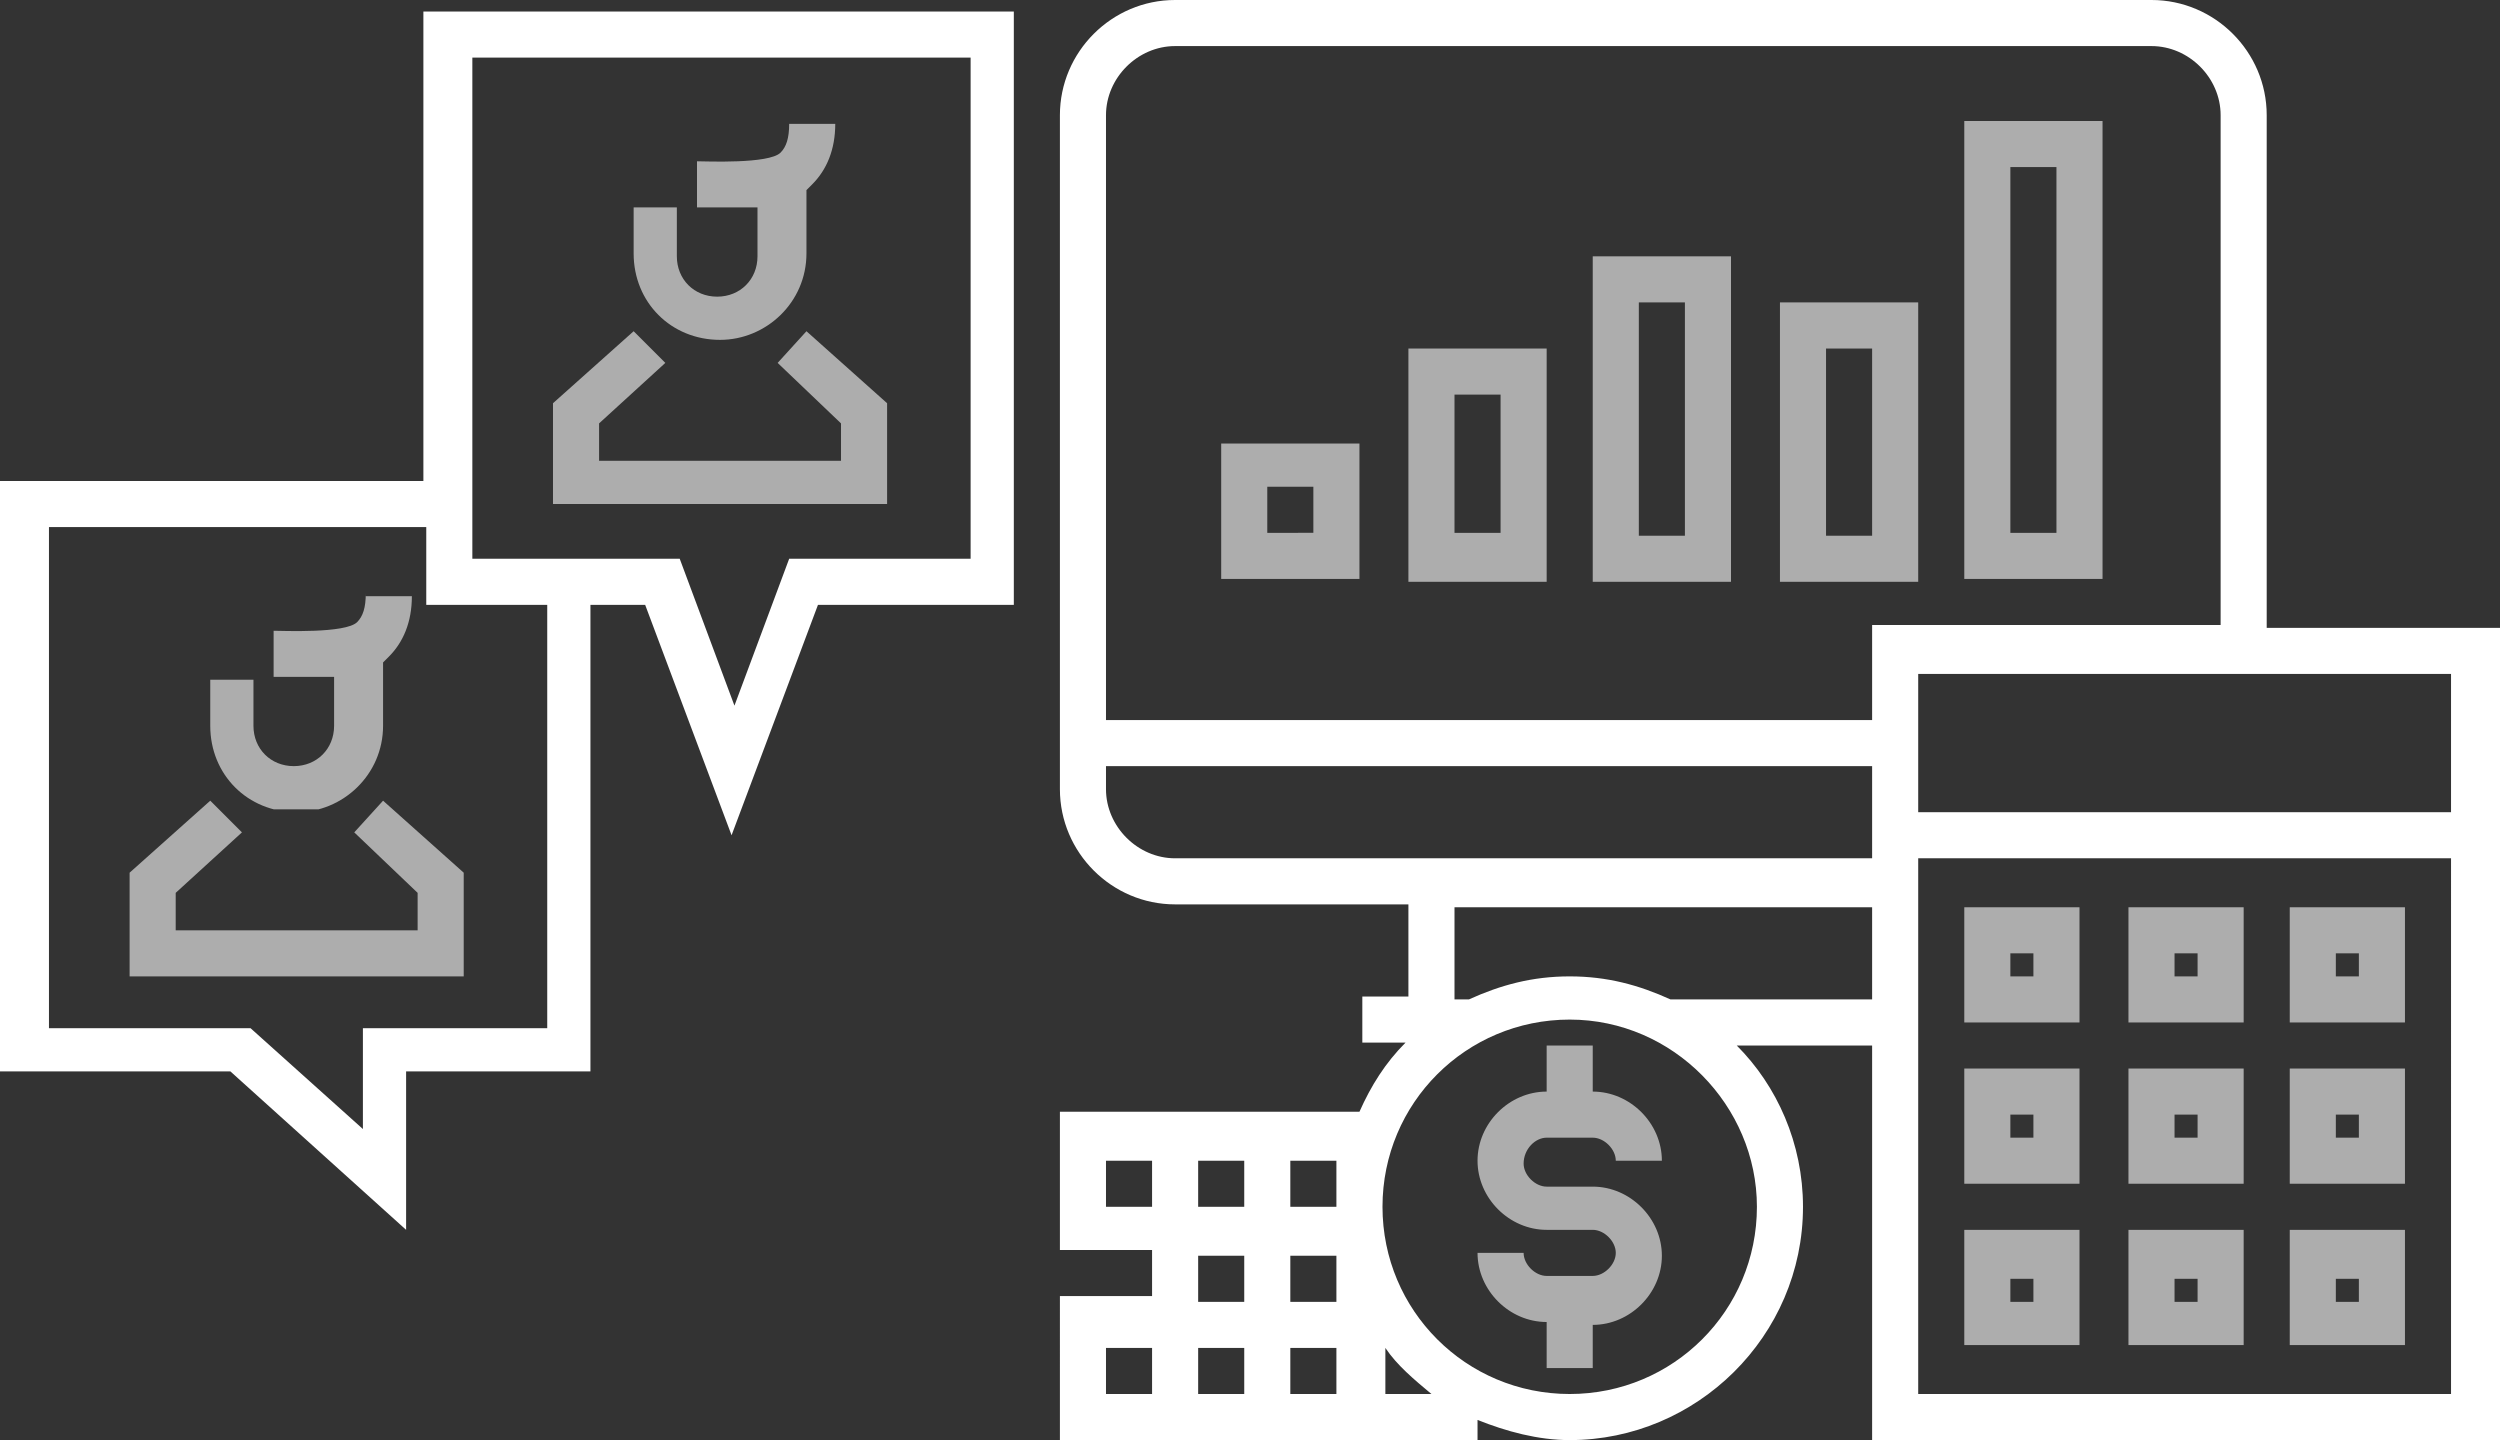 <?xml version="1.0" encoding="utf-8"?>
<!-- Generator: Adobe Illustrator 19.1.0, SVG Export Plug-In . SVG Version: 6.00 Build 0)  -->
<svg version="1.1" id="Layer_1" xmlns="http://www.w3.org/2000/svg" xmlns:xlink="http://www.w3.org/1999/xlink" x="0px" y="0px"
	 viewBox="0 0 86.8 50" style="enable-background:new 0 0 86.8 50;" xml:space="preserve">
<rect x="0" y="0" width="86.8" height="50" fill="#333333" stroke="none"/>
<style type="text/css">
	.st0{clip-path:url(#SVGID_2_);}
	.st1{opacity:0.6;clip-path:url(#SVGID_4_);}
	.st2{clip-path:url(#SVGID_6_);fill:#FFFFFF;}
	.st3{clip-path:url(#SVGID_8_);fill:#FFFFFF;}
	.st4{clip-path:url(#SVGID_10_);fill:#FFFFFF;}
	.st5{clip-path:url(#SVGID_12_);fill:#FFFFFF;}
	.st6{clip-path:url(#SVGID_2_);fill:#FFFFFF;}
	.st7{clip-path:url(#SVGID_14_);fill:#FFFFFF;}
	.st8{opacity:0.6;clip-path:url(#SVGID_14_);}
	.st9{clip-path:url(#SVGID_16_);fill:#FFFFFF;}
	.st10{clip-path:url(#SVGID_18_);fill:#FFFFFF;}
	.st11{clip-path:url(#SVGID_20_);fill:#FFFFFF;}
	.st12{clip-path:url(#SVGID_22_);fill:#FFFFFF;}
	.st13{clip-path:url(#SVGID_24_);fill:#FFFFFF;}
	.st14{clip-path:url(#SVGID_26_);fill:#FFFFFF;}
	.st15{clip-path:url(#SVGID_28_);fill:#FFFFFF;}
	.st16{clip-path:url(#SVGID_30_);fill:#FFFFFF;}
	.st17{clip-path:url(#SVGID_32_);fill:#FFFFFF;}
	.st18{clip-path:url(#SVGID_34_);fill:#FFFFFF;}
	.st19{clip-path:url(#SVGID_36_);fill:#FFFFFF;}
	.st20{clip-path:url(#SVGID_38_);fill:#FFFFFF;}
	.st21{clip-path:url(#SVGID_40_);fill:#FFFFFF;}
	.st22{clip-path:url(#SVGID_42_);fill:#FFFFFF;}
	.st23{clip-path:url(#SVGID_44_);fill:#FFFFFF;}
</style>
<g>
	<defs>
		<rect id="SVGID_1_" width="86.8" height="50"/>
	</defs>
	<clipPath id="SVGID_2_">
		<use xlink:href="#SVGID_1_"  style="overflow:visible;"/>
	</clipPath>
	<g class="st0">
		<defs>
			<rect id="SVGID_3_" width="86.8" height="50"/>
		</defs>
		<clipPath id="SVGID_4_">
			<use xlink:href="#SVGID_3_"  style="overflow:visible;"/>
		</clipPath>
		<g class="st1">
			<g>
				<defs>
					<rect id="SVGID_5_" x="4.5" y="27.8" width="11.6" height="6.1"/>
				</defs>
				<clipPath id="SVGID_6_">
					<use xlink:href="#SVGID_5_"  style="overflow:visible;"/>
				</clipPath>
				<polygon class="st2" points="13.3,27.8 12.3,28.9 14.5,31 14.5,32.3 6.1,32.3 6.1,31 8.4,28.9 7.3,27.8 4.5,30.3 4.5,33.9 
					16.1,33.9 16.1,30.3 				"/>
			</g>
		</g>
		<g class="st1">
			<g>
				<defs>
					<rect id="SVGID_7_" x="7.3" y="20.6" width="7" height="7.5"/>
				</defs>
				<clipPath id="SVGID_8_">
					<use xlink:href="#SVGID_7_"  style="overflow:visible;"/>
				</clipPath>
				<path class="st3" d="M12.7,20.6c0,0.5-0.1,0.8-0.3,1C12,22,9.8,21.9,9.5,21.9v1.6c0.2,0,1.9,0,2.1,0v1.7c0,0.8-0.6,1.4-1.4,1.4
					h0c-0.8,0-1.4-0.6-1.4-1.4v-1.6H7.3v1.6c0,1.7,1.3,3,3,3h0c1.6,0,3-1.3,3-3v-2.2c0.1-0.1,0.1-0.1,0.2-0.2
					c0.5-0.5,0.8-1.2,0.8-2.1H12.7z"/>
			</g>
		</g>
		<g class="st1">
			<g>
				<defs>
					<rect id="SVGID_9_" x="19.2" y="11.5" width="11.6" height="6.1"/>
				</defs>
				<clipPath id="SVGID_10_">
					<use xlink:href="#SVGID_9_"  style="overflow:visible;"/>
				</clipPath>
				<polygon class="st4" points="28,11.5 27,12.6 29.2,14.7 29.2,16 20.8,16 20.8,14.7 23.1,12.6 22,11.5 19.2,14 19.2,17.5 
					30.8,17.5 30.8,14 				"/>
			</g>
		</g>
		<g class="st1">
			<g>
				<defs>
					<rect id="SVGID_11_" x="22" y="4.3" width="7" height="7.5"/>
				</defs>
				<clipPath id="SVGID_12_">
					<use xlink:href="#SVGID_11_"  style="overflow:visible;"/>
				</clipPath>
				<path class="st5" d="M27.4,4.3c0,0.5-0.1,0.8-0.3,1c-0.4,0.4-2.6,0.3-2.9,0.3v1.6c0.2,0,1.9,0,2.1,0v1.7c0,0.8-0.6,1.4-1.4,1.4
					h0c-0.8,0-1.4-0.6-1.4-1.4V7.2H22v1.6c0,1.7,1.3,3,3,3h0c1.6,0,3-1.3,3-3V6.6c0.1-0.1,0.1-0.1,0.2-0.2c0.5-0.5,0.8-1.2,0.8-2.1
					H27.4z"/>
			</g>
		</g>
	</g>
	<path class="st6" d="M1.6,18.3h13.2V21h4.2v14.7h-6.4v3.5l-3.9-3.5h-7V18.3z M16.3,2h17.4v17.4h-6.3l-1.9,5.1l-1.9-5.1h-7.2V2z
		 M14.7,0.4v16.3H0v20.5h8l6.1,5.5v-5.5h6.4V21h1.9l3,8l3-8h1h0.2h5.6V0.4H14.7z"/>
	<g class="st0">
		<defs>
			<rect id="SVGID_13_" width="86.8" height="50"/>
		</defs>
		<clipPath id="SVGID_14_">
			<use xlink:href="#SVGID_13_"  style="overflow:visible;"/>
		</clipPath>
		<path class="st7" d="M78.7,21.8V4c0-2.2-1.8-4-4-4H40.8c-2.2,0-4,1.8-4,4v23.4c0,2.2,1.8,4,4,4h8.1v3.2h-1.6v1.6h1.5
			c-0.7,0.7-1.2,1.5-1.6,2.4H36.8v4.8H40v1.6h-3.2V50h14.5v-0.7c1,0.4,2.1,0.7,3.2,0.7c4.4,0,8.1-3.6,8.1-8.1c0-2.2-0.9-4.2-2.3-5.6
			H65V50h21.8V21.8H78.7z M40,48.4h-1.6v-1.6H40V48.4z M40,41.9h-1.6v-1.6H40V41.9z M43.2,48.4h-1.6v-1.6h1.6V48.4z M43.2,45.2h-1.6
			v-1.6h1.6V45.2z M43.2,41.9h-1.6v-1.6h1.6V41.9z M46.4,48.4h-1.6v-1.6h1.6V48.4z M46.4,45.2h-1.6v-1.6h1.6V45.2z M46.4,41.9h-1.6
			v-1.6h1.6V41.9z M49.7,48.4h-1.6v-1.6v0C48.5,47.4,49.1,47.9,49.7,48.4L49.7,48.4z M61,41.9c0,3.6-2.9,6.5-6.5,6.5
			s-6.5-2.9-6.5-6.5c0-3.6,2.9-6.5,6.5-6.5S61,38.4,61,41.9 M65,34.7h-7c-1.1-0.5-2.2-0.8-3.5-0.8c-1.3,0-2.4,0.3-3.5,0.8h-0.5v-3.2
			H65V34.7z M65,29.8H40.8c-1.3,0-2.4-1.1-2.4-2.4v-0.8H65V29.8z M65,25H38.4V4c0-1.3,1.1-2.4,2.4-2.4h33.9c1.3,0,2.4,1.1,2.4,2.4
			v17.7H65V25z M85.2,48.4H66.6V29.8h18.5V48.4z M85.2,28.2H66.6v-4.8h18.5V28.2z"/>
		<g class="st8">
			<g>
				<defs>
					<rect id="SVGID_15_" x="68.2" y="31.5" width="4" height="4"/>
				</defs>
				<clipPath id="SVGID_16_">
					<use xlink:href="#SVGID_15_"  style="overflow:visible;"/>
				</clipPath>
				<path class="st9" d="M72.2,31.5h-4v4h4V31.5z M70.6,33.9h-0.8v-0.8h0.8V33.9z"/>
			</g>
		</g>
		<g class="st8">
			<g>
				<defs>
					<rect id="SVGID_17_" x="73.9" y="31.5" width="4" height="4"/>
				</defs>
				<clipPath id="SVGID_18_">
					<use xlink:href="#SVGID_17_"  style="overflow:visible;"/>
				</clipPath>
				<path class="st10" d="M77.9,31.5h-4v4h4V31.5z M76.3,33.9h-0.8v-0.8h0.8V33.9z"/>
			</g>
		</g>
		<g class="st8">
			<g>
				<defs>
					<rect id="SVGID_19_" x="79.5" y="31.5" width="4" height="4"/>
				</defs>
				<clipPath id="SVGID_20_">
					<use xlink:href="#SVGID_19_"  style="overflow:visible;"/>
				</clipPath>
				<path class="st11" d="M83.5,31.5h-4v4h4V31.5z M81.9,33.9h-0.8v-0.8h0.8V33.9z"/>
			</g>
		</g>
		<g class="st8">
			<g>
				<defs>
					<rect id="SVGID_21_" x="68.2" y="37.1" width="4" height="4"/>
				</defs>
				<clipPath id="SVGID_22_">
					<use xlink:href="#SVGID_21_"  style="overflow:visible;"/>
				</clipPath>
				<path class="st12" d="M72.2,37.1h-4v4h4V37.1z M70.6,39.5h-0.8v-0.8h0.8V39.5z"/>
			</g>
		</g>
		<g class="st8">
			<g>
				<defs>
					<rect id="SVGID_23_" x="73.9" y="37.1" width="4" height="4"/>
				</defs>
				<clipPath id="SVGID_24_">
					<use xlink:href="#SVGID_23_"  style="overflow:visible;"/>
				</clipPath>
				<path class="st13" d="M77.9,37.1h-4v4h4V37.1z M76.3,39.5h-0.8v-0.8h0.8V39.5z"/>
			</g>
		</g>
		<g class="st8">
			<g>
				<defs>
					<rect id="SVGID_25_" x="79.5" y="37.1" width="4" height="4"/>
				</defs>
				<clipPath id="SVGID_26_">
					<use xlink:href="#SVGID_25_"  style="overflow:visible;"/>
				</clipPath>
				<path class="st14" d="M83.5,37.1h-4v4h4V37.1z M81.9,39.5h-0.8v-0.8h0.8V39.5z"/>
			</g>
		</g>
		<g class="st8">
			<g>
				<defs>
					<rect id="SVGID_27_" x="68.2" y="42.7" width="4" height="4"/>
				</defs>
				<clipPath id="SVGID_28_">
					<use xlink:href="#SVGID_27_"  style="overflow:visible;"/>
				</clipPath>
				<path class="st15" d="M72.2,42.7h-4v4h4V42.7z M70.6,45.2h-0.8v-0.8h0.8V45.2z"/>
			</g>
		</g>
		<g class="st8">
			<g>
				<defs>
					<rect id="SVGID_29_" x="73.9" y="42.7" width="4" height="4"/>
				</defs>
				<clipPath id="SVGID_30_">
					<use xlink:href="#SVGID_29_"  style="overflow:visible;"/>
				</clipPath>
				<path class="st16" d="M77.9,42.7h-4v4h4V42.7z M76.3,45.2h-0.8v-0.8h0.8V45.2z"/>
			</g>
		</g>
		<g class="st8">
			<g>
				<defs>
					<rect id="SVGID_31_" x="79.5" y="42.7" width="4" height="4"/>
				</defs>
				<clipPath id="SVGID_32_">
					<use xlink:href="#SVGID_31_"  style="overflow:visible;"/>
				</clipPath>
				<path class="st17" d="M83.5,42.7h-4v4h4V42.7z M81.9,45.2h-0.8v-0.8h0.8V45.2z"/>
			</g>
		</g>
		<g class="st8">
			<g>
				<defs>
					<rect id="SVGID_33_" x="51.3" y="36.3" width="6.5" height="11.3"/>
				</defs>
				<clipPath id="SVGID_34_">
					<use xlink:href="#SVGID_33_"  style="overflow:visible;"/>
				</clipPath>
				<path class="st18" d="M53.7,39.5h1.6c0.4,0,0.8,0.4,0.8,0.8h1.6c0-1.3-1.1-2.4-2.4-2.4v-1.6h-1.6v1.6c-1.3,0-2.4,1.1-2.4,2.4
					c0,1.3,1.1,2.4,2.4,2.4h1.6c0.4,0,0.8,0.4,0.8,0.8s-0.4,0.8-0.8,0.8h-1.6c-0.4,0-0.8-0.4-0.8-0.8h-1.6c0,1.3,1.1,2.4,2.4,2.4
					v1.6h1.6V46c1.3,0,2.4-1.1,2.4-2.4s-1.1-2.4-2.4-2.4h-1.6c-0.4,0-0.8-0.4-0.8-0.8C52.9,39.9,53.3,39.5,53.7,39.5"/>
			</g>
		</g>
		<g class="st8">
			<g>
				<defs>
					<rect id="SVGID_35_" x="55.3" y="8.9" width="4.8" height="11.3"/>
				</defs>
				<clipPath id="SVGID_36_">
					<use xlink:href="#SVGID_35_"  style="overflow:visible;"/>
				</clipPath>
				<path class="st19" d="M55.3,20.2h4.8V8.9h-4.8V20.2z M56.9,10.5h1.6v8.1h-1.6V10.5z"/>
			</g>
		</g>
		<g class="st8">
			<g>
				<defs>
					<rect id="SVGID_37_" x="48.9" y="12.1" width="4.8" height="8.1"/>
				</defs>
				<clipPath id="SVGID_38_">
					<use xlink:href="#SVGID_37_"  style="overflow:visible;"/>
				</clipPath>
				<path class="st20" d="M48.9,20.2h4.8v-8.1h-4.8V20.2z M50.5,13.7h1.6v4.8h-1.6V13.7z"/>
			</g>
		</g>
		<g class="st8">
			<g>
				<defs>
					<rect id="SVGID_39_" x="42.4" y="15.3" width="4.8" height="4.8"/>
				</defs>
				<clipPath id="SVGID_40_">
					<use xlink:href="#SVGID_39_"  style="overflow:visible;"/>
				</clipPath>
				<path class="st21" d="M42.4,20.2h4.8v-4.8h-4.8V20.2z M44,16.9h1.6v1.6H44V16.9z"/>
			</g>
		</g>
		<g class="st8">
			<g>
				<defs>
					<rect id="SVGID_41_" x="61.8" y="10.5" width="4.8" height="9.7"/>
				</defs>
				<clipPath id="SVGID_42_">
					<use xlink:href="#SVGID_41_"  style="overflow:visible;"/>
				</clipPath>
				<path class="st22" d="M61.8,20.2h4.8v-9.7h-4.8V20.2z M63.4,12.1H65v6.5h-1.6V12.1z"/>
			</g>
		</g>
		<g class="st8">
			<g>
				<defs>
					<rect id="SVGID_43_" x="68.2" y="4.2" width="4.8" height="15.9"/>
				</defs>
				<clipPath id="SVGID_44_">
					<use xlink:href="#SVGID_43_"  style="overflow:visible;"/>
				</clipPath>
				<path class="st23" d="M68.2,20.2h4.8V4.2h-4.8V20.2z M69.8,5.8h1.6v12.7h-1.6V5.8z"/>
			</g>
		</g>
	</g>
</g>
</svg>
